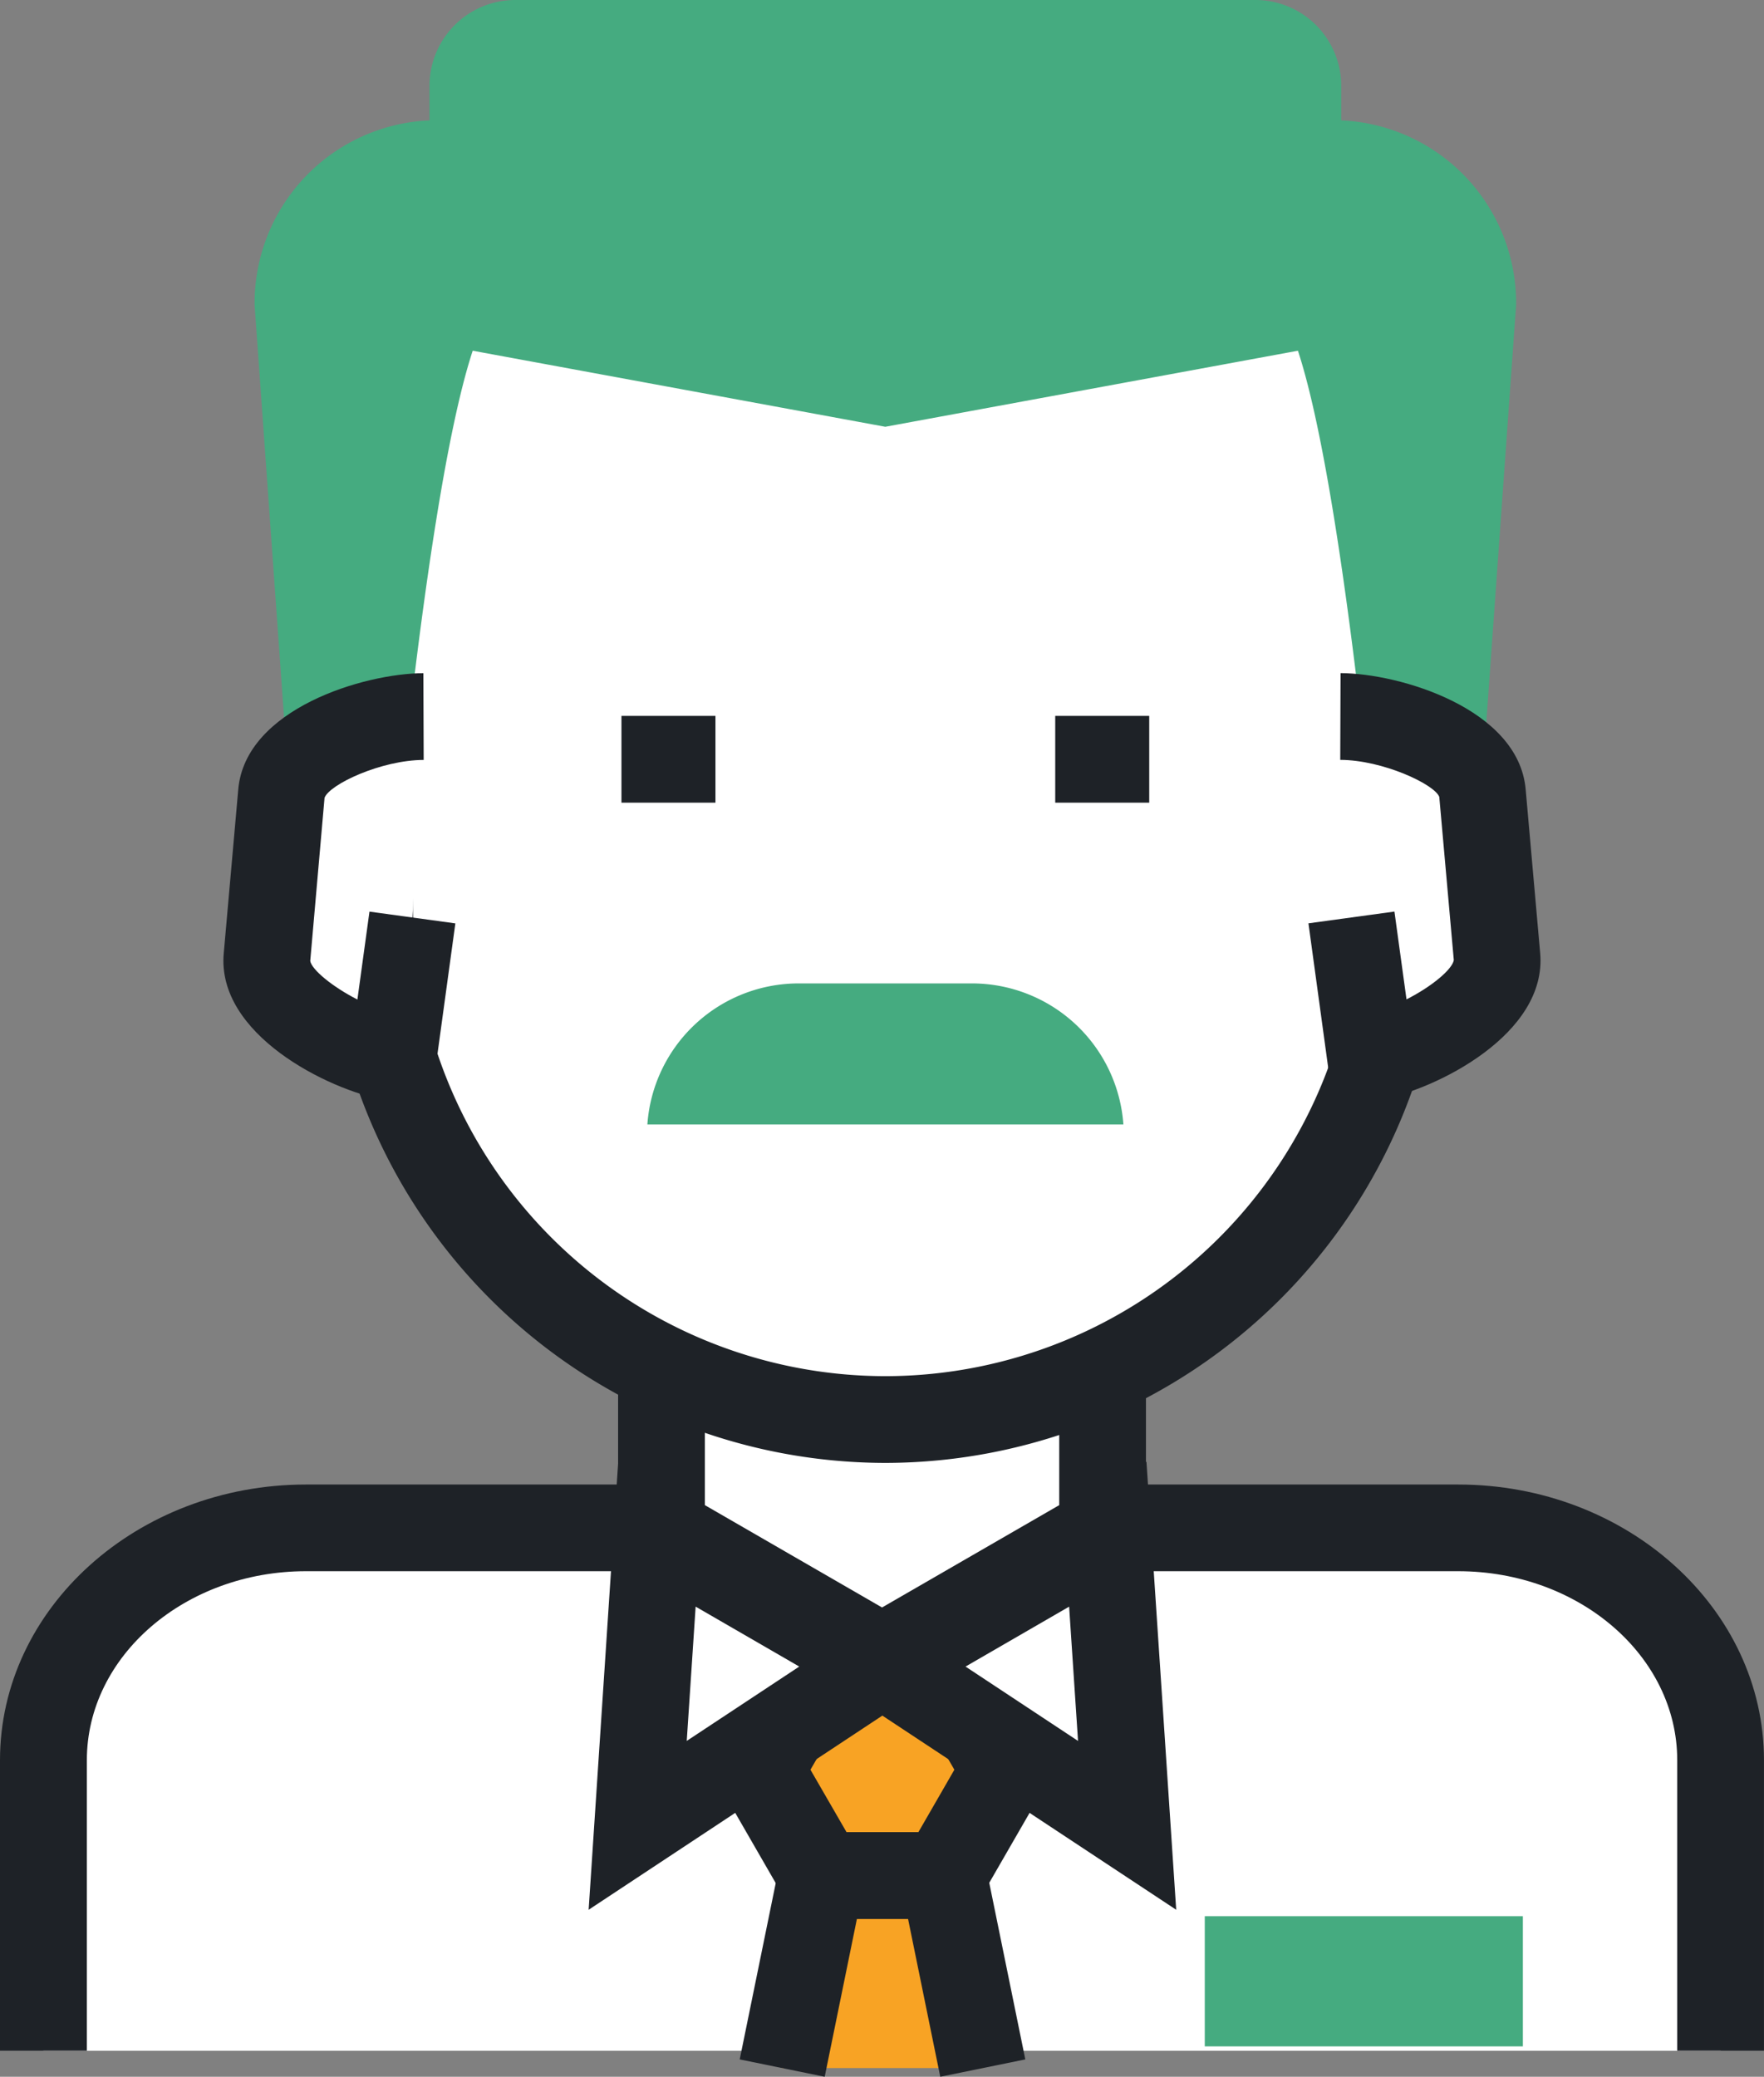 <svg xmlns="http://www.w3.org/2000/svg" width="87.678" height="103.203" viewBox="0 0 87.678 103.203">
  <rect x="0" y="0" width="87.678" height="103.203" fill="#808080" stroke="none"/>
  <g id="组_892" data-name="组 892" transform="translate(0)">
    <g id="组_431" data-name="组 431" transform="translate(0 73.768)">
      <path id="路径_6748" data-name="路径 6748" d="M866.462-160.671v-14.436c0-6.378,5.845-11.548,13.051-11.548h57.271c7.205,0,13.045,5.171,13.045,11.548v14.436" transform="translate(-864.306 188.812)" fill="#fff"/>
      <path id="路径_6749" data-name="路径 6749" d="M953.73-158.925h-4.312v-14.436c0-5.181-4.886-9.392-10.889-9.392H881.259c-6,0-10.889,4.211-10.889,9.392v14.436h-4.317v-14.436c0-7.558,6.826-13.7,15.207-13.7H938.53c8.38,0,15.2,6.146,15.2,13.7Z" transform="translate(-866.053 187.065)" fill="#1e2227"/>
    </g>
    <g id="组_432" data-name="组 432" transform="translate(30.723 49.95)">
      <path id="路径_6750" data-name="路径 6750" d="M894.216-167.238l-10.963,6.33-10.963-6.33v-23.937h21.926Z" transform="translate(-870.136 193.33)" fill="#fff"/>
      <path id="路径_6751" data-name="路径 6751" d="M885-156.671l-13.119-7.574v-27.339h26.237v27.339Zm-8.807-10.067L885-161.652l8.807-5.086v-20.535H876.193Z" transform="translate(-871.882 191.584)" fill="#1e2227"/>
    </g>
    <g id="组_433" data-name="组 433" transform="translate(16.213 7.368)">
      <path id="路径_6752" data-name="路径 6752" d="M920.81-163.874a25.635,25.635,0,0,1-25.636,25.637h0a25.638,25.638,0,0,1-25.637-25.637v-22.269c0-14.157,11.479-13.092,25.637-13.092h0c14.162,0,25.636-1.065,25.636,13.092Z" transform="translate(-867.382 201.412)" fill="#fff"/>
      <path id="路径_6753" data-name="路径 6753" d="M896.92-134.333a27.823,27.823,0,0,1-27.792-27.792v-22.269c0-15.269,12.428-15.269,22.41-15.269.854,0,1.729.005,2.62.011,1.813.011,3.71.011,5.523,0,.89-.005,1.766-.011,2.625-.011,9.983,0,22.406,0,22.406,15.269v22.269A27.821,27.821,0,0,1,896.92-134.333Zm-5.381-61.019c-12.3,0-18.1,1.086-18.1,10.958v22.269a23.507,23.507,0,0,0,23.48,23.481A23.5,23.5,0,0,0,920.4-162.125v-22.269c0-9.872-5.8-10.958-18.095-10.958-.854,0-1.718.005-2.6.01-1.834.011-3.742.011-5.576,0C893.258-195.346,892.388-195.352,891.539-195.352Z" transform="translate(-869.129 199.663)" fill="#1e2227"/>
    </g>
    <g id="组_436" data-name="组 436" transform="translate(30.889 35.576)">
      <g id="组_434" data-name="组 434">
        <rect id="矩形_202" data-name="矩形 202" width="4.672" height="4.312" fill="#1e2227"/>
      </g>
      <g id="组_435" data-name="组 435" transform="translate(21.56)">
        <rect id="矩形_203" data-name="矩形 203" width="4.672" height="4.312" fill="#1e2227"/>
      </g>
    </g>
    <path id="路径_6754" data-name="路径 6754" d="M895.817-184.779a7.546,7.546,0,0,0-7.521-7.01h-8.623a7.538,7.538,0,0,0-7.516,7.01Z" transform="translate(-839.98 240.659)" fill="#45ab80"/>
    <path id="路径_6755" data-name="路径 6755" d="M922.462-195.079v-1.671a4.266,4.266,0,0,0-4.216-4.311H881.362a4.27,4.27,0,0,0-4.216,4.311v1.671a9.092,9.092,0,0,0-8.692,9.176l2.155,30.185,4.164,4.311s1.908-24.282,4.522-32.225l20.507,3.779,20.509-3.779c2.614,7.943,4.522,32.225,4.522,32.225L929-155.717l2.156-30.185A9.091,9.091,0,0,0,922.462-195.079Z" transform="translate(-855.799 201.061)" fill="#45ab80"/>
    <g id="组_437" data-name="组 437" transform="translate(11.105 33.453)">
      <path id="路径_6756" data-name="路径 6756" d="M876.361-194.305c-2.556.011-6.858,1.507-7.063,3.805l-.722,8.154c-.206,2.293,3.763,4.533,6.277,4.991l.954-6.963" transform="translate(-866.414 196.461)" fill="#fff"/>
      <path id="路径_6757" data-name="路径 6757" d="M878.428-173.083l-2.214-.406c-2.888-.527-8.4-3.294-8.038-7.305l.722-8.149c.353-4.006,6.261-5.761,9.2-5.771l.016,4.311c-2.108.005-4.68,1.212-4.928,1.882l-.711,8.112c.078.427,1.085,1.27,2.344,1.913l.6-4.369,4.269.585Z" transform="translate(-868.16 194.714)" fill="#1e2227"/>
    </g>
    <g id="组_438" data-name="组 438" transform="translate(65.035 33.453)">
      <path id="路径_6758" data-name="路径 6758" d="M878.693-194.305c2.556.011,6.857,1.507,7.058,3.805l.722,8.154c.205,2.293-3.764,4.533-6.277,4.991l-.954-6.963" transform="translate(-877.107 196.461)" fill="#fff"/>
      <path id="路径_6759" data-name="路径 6759" d="M879.651-173.083l-1.259-9.2,4.274-.585.6,4.364c1.266-.643,2.272-1.492,2.351-1.95l-.722-8.112c-.237-.627-2.814-1.834-4.923-1.84l.016-4.311c2.936.01,8.844,1.766,9.2,5.771l.722,8.149c.353,4.011-5.149,6.778-8.037,7.305Z" transform="translate(-878.392 194.714)" fill="#1e2227"/>
    </g>
    <g id="组_439" data-name="组 439" transform="translate(35.308 80.541)">
      <path id="路径_6760" data-name="路径 6760" d="M876.256-174.867l-3.032-5.252,3.032-5.252h6.063l3.032,5.252-3.032,5.252Z" transform="translate(-870.735 187.527)" fill="#f8a324"/>
      <path id="路径_6761" data-name="路径 6761" d="M885.58-170.964h-8.554l-4.274-7.411,4.274-7.405h8.554l4.275,7.405Zm-6.061-4.312h3.574l1.787-3.1-1.787-3.094h-3.574l-1.792,3.094Z" transform="translate(-872.752 185.78)" fill="#1e2227"/>
    </g>
    <g id="组_440" data-name="组 440" transform="translate(36.763 91.051)">
      <path id="路径_6762" data-name="路径 6762" d="M873.429-173.813l1.954-9.564h6.064l1.953,9.564" transform="translate(-871.316 185.533)" fill="#f8a324"/>
      <path id="路径_6763" data-name="路径 6763" d="M883-171.634l-1.6-7.84h-2.544l-1.6,7.84-4.224-.863,2.306-11.289h9.584l2.305,11.289Z" transform="translate(-873.028 183.786)" fill="#1e2227"/>
    </g>
    <g id="组_443" data-name="组 443" transform="translate(29.263 72.64)">
      <g id="组_441" data-name="组 441">
        <path id="路径_6764" data-name="路径 6764" d="M872.067-172.13l12.128-8.016-11.169-6.45Z" transform="translate(-869.63 190.197)" fill="#fff"/>
        <path id="路径_6765" data-name="路径 6765" d="M871.6-165.015l1.47-22.264,17.193,9.93Zm5.318-15.064-.442,6.673,5.592-3.695Z" transform="translate(-871.605 187.279)" fill="#1e2227"/>
      </g>
      <g id="组_442" data-name="组 442" transform="translate(10.531)">
        <path id="路径_6766" data-name="路径 6766" d="M886.508-172.13l-12.128-8.017,11.17-6.449Z" transform="translate(-870.281 190.199)" fill="#fff"/>
        <path id="路径_6767" data-name="路径 6767" d="M892.271-165.015,873.6-177.349l17.193-9.93ZM881.8-177.1l5.592,3.695-.443-6.673Z" transform="translate(-873.603 187.279)" fill="#1e2227"/>
      </g>
    </g>
    <rect id="矩形_204" data-name="矩形 204" width="15.811" height="6.468" transform="translate(59.882 95.225)" fill="#45ab80"/>
  </g>
</svg>
